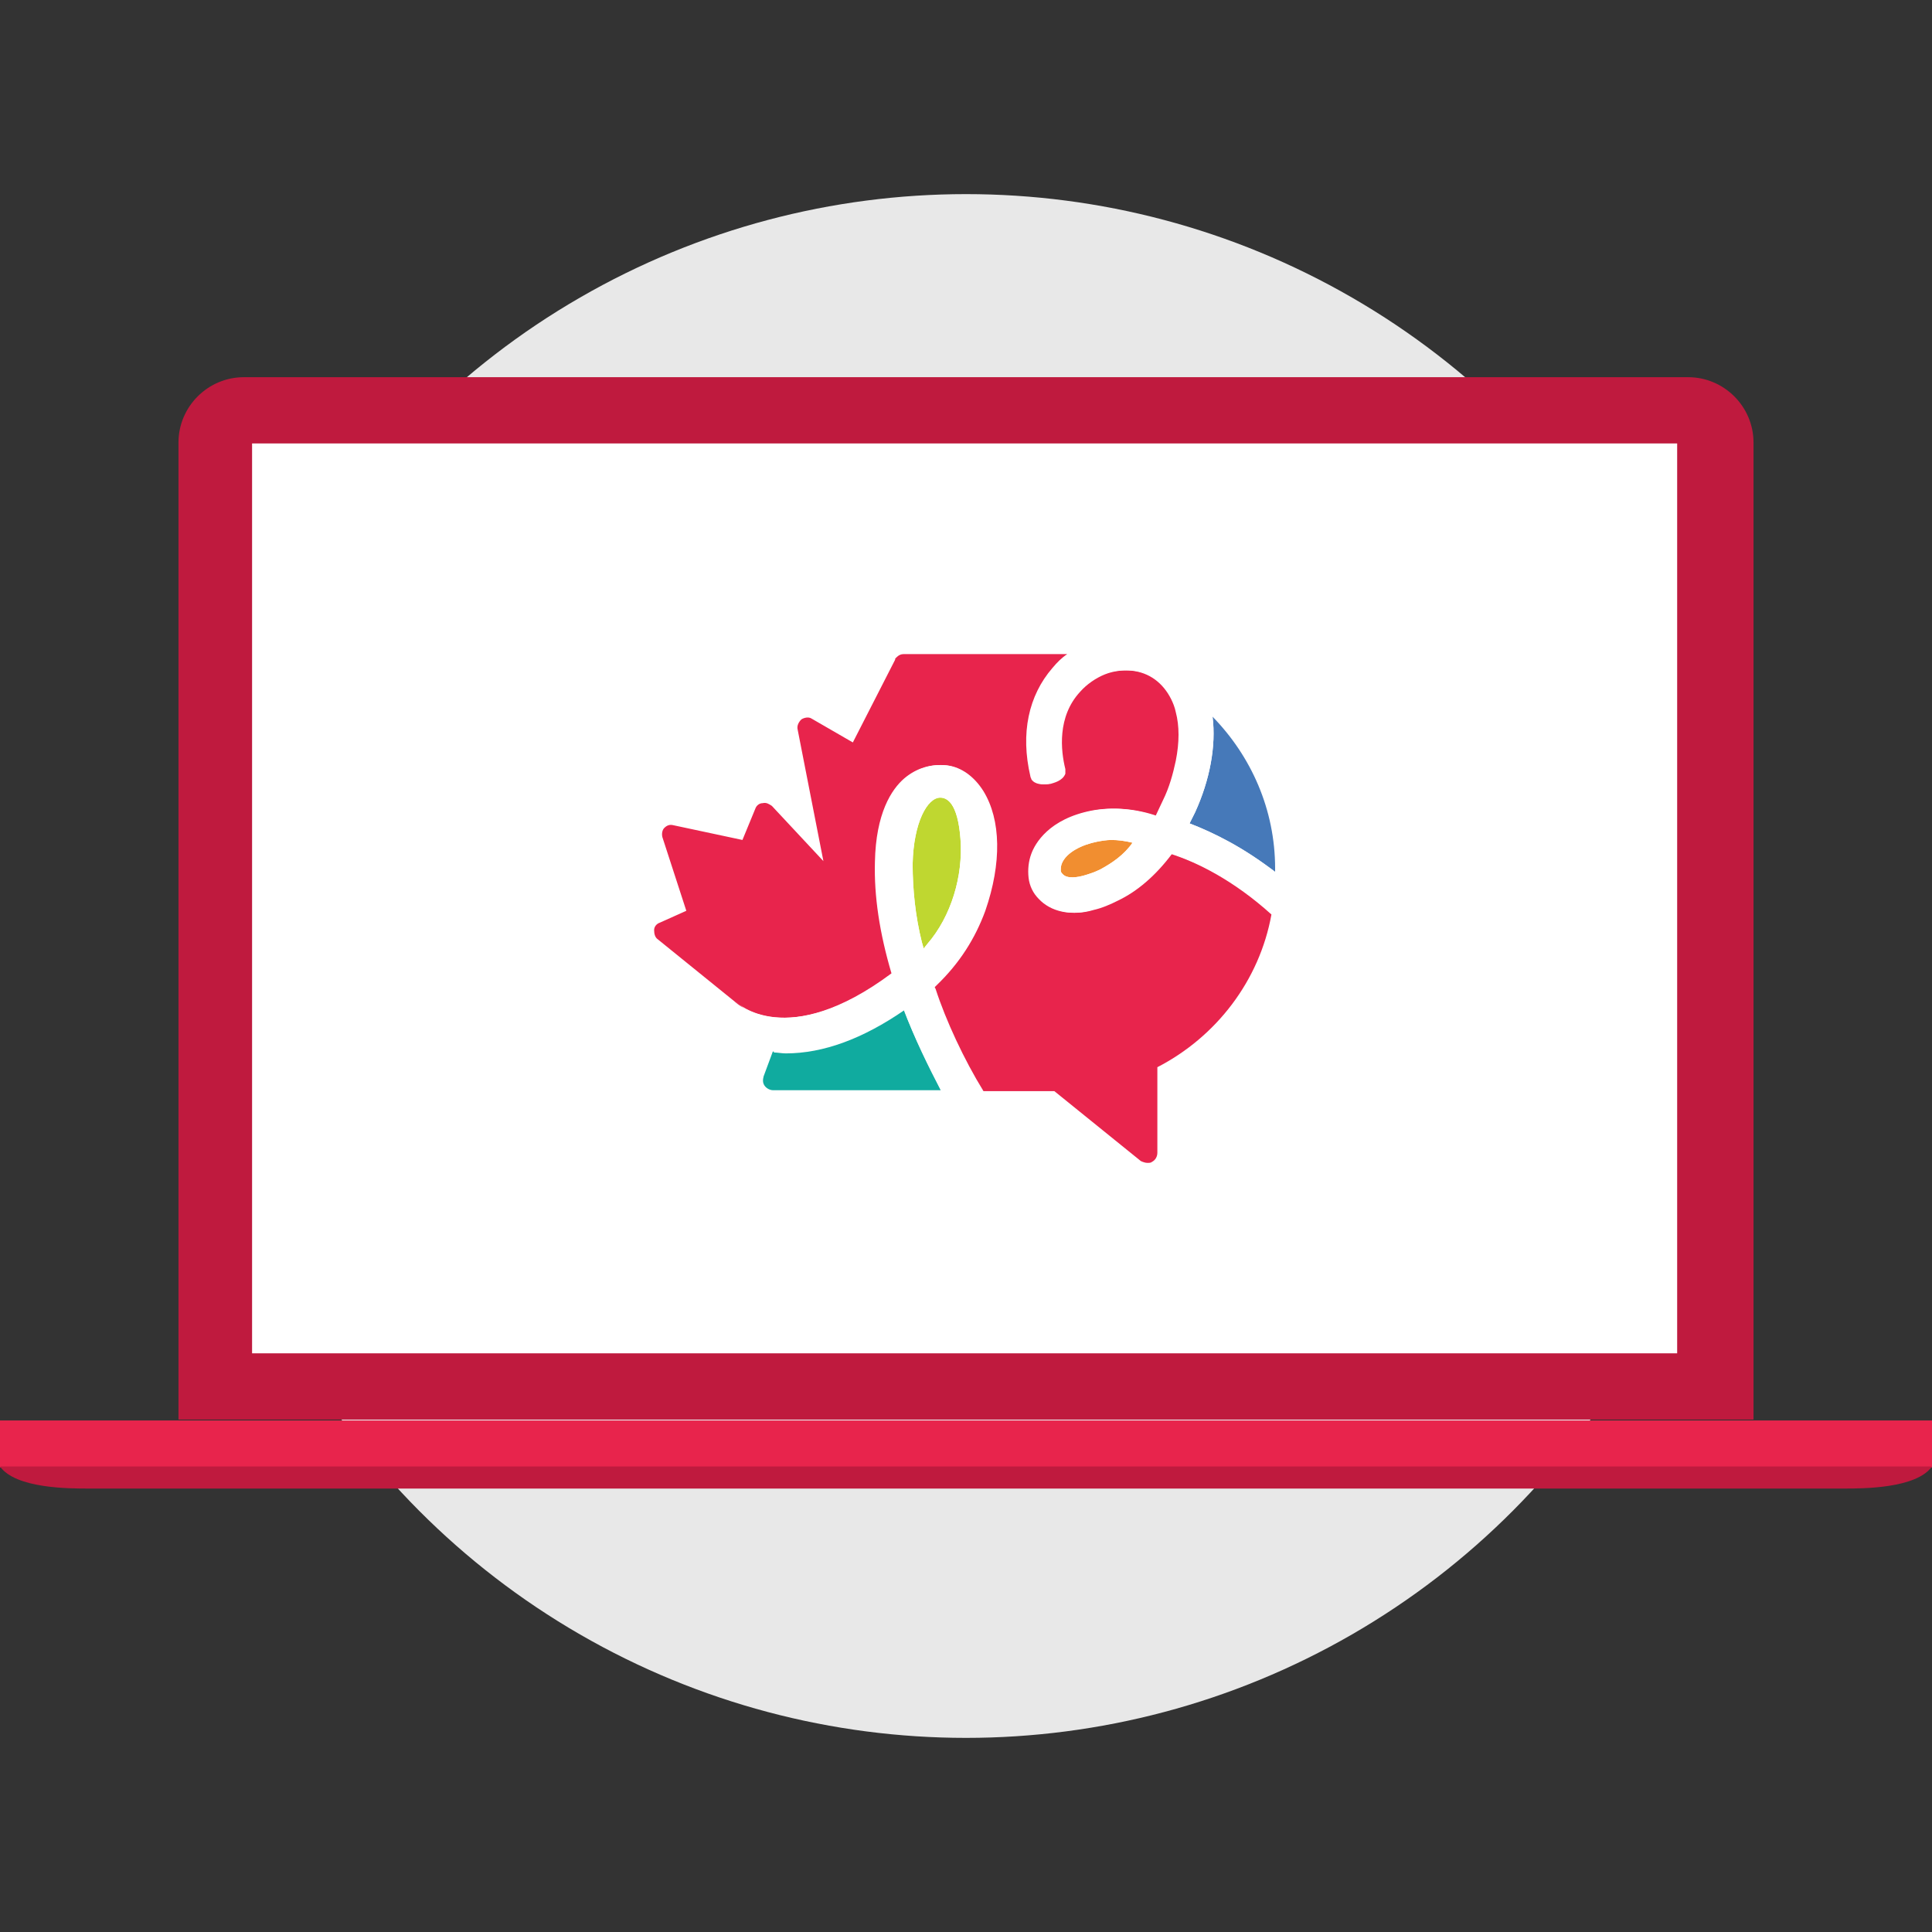<?xml version="1.0" encoding="utf-8"?>
<!-- Generator: Adobe Illustrator 25.4.1, SVG Export Plug-In . SVG Version: 6.00 Build 0)  -->
<svg version="1.1" id="Layer_1" xmlns="http://www.w3.org/2000/svg" xmlns:xlink="http://www.w3.org/1999/xlink" x="0px" y="0px"
	 viewBox="0 0 210 210" style="enable-background:new 0 0 210 210;" xml:space="preserve">
<rect x="0" y="0" width="210" height="210" fill="#333333" stroke="none"/>
<style type="text/css">
	.st0{fill:#E8E8E8;}
	.st1{fill:#BF1A3E;}
	.st2{fill:#FFFFFF;}
	.st3{fill:#E8244C;}
	.st4{fill:#BFD730;}
	.st5{fill:#10AB9F;}
	.st6{fill:#4679B9;}
	.st7{fill:#F18E30;}
</style>
<g>
	<circle class="st0" cx="105" cy="105" r="83.9"/>
	<path class="st1" d="M190.6,154.3V48.1c0-3.9-3.2-7.1-7.1-7.1h-157c-3.9,0-7.1,3.2-7.1,7.1v106.2H190.6z"/>
	<rect x="27.4" y="48.2" class="st2" width="154.9" height="98.9"/>
	<g>
		<rect x="0" y="154.4" class="st3" width="210" height="5.1"/>
		<path class="st1" d="M105,159.4H0v0c1.7,2.4,7.5,2.4,9.6,2.4H105h95.4c2.1,0,7.9,0,9.6-2.4v0H105z"/>
	</g>
	<g>
		<path class="st3" d="M138.2,99.4c-1.3,7.2-6,13.3-12.4,16.6v9.3c0,0.4-0.2,0.8-0.6,1c-0.1,0.1-0.3,0.1-0.5,0.1
			c-0.2,0-0.5-0.1-0.7-0.2l-9.4-7.6h-7.8c-2.1-3.4-4.1-7.7-5.2-11.1l-0.1-0.2l0.2-0.2c2.5-2.4,4.3-5.1,5.3-8.1
			c1.8-5.2,1.7-9.9-0.2-13c-1-1.6-2.4-2.6-3.9-2.8c-1.7-0.2-3.3,0.3-4.6,1.4c-1.4,1.2-3.1,3.8-3.2,9.1c-0.1,3.7,0.5,7.7,1.8,12.1
			l0,0c-11.4,8.5-16.9,3.2-17,3.1l-8.4-6.8c-0.3-0.2-0.4-0.6-0.4-1c0-0.4,0.3-0.7,0.6-0.8l2.9-1.3L72,91c-0.1-0.4,0-0.8,0.2-1
			c0.3-0.3,0.6-0.4,1-0.3l7.5,1.6l1.4-3.4c0.1-0.3,0.4-0.6,0.8-0.6c0.4-0.1,0.7,0.1,1,0.3l5.6,6l-2.8-14.3c-0.1-0.4,0.1-0.8,0.4-1.1
			c0.3-0.2,0.8-0.3,1.1-0.1l4.5,2.6l4.6-9c0,0,0-0.1,0-0.1c0,0,0,0,0,0c0.1-0.1,0.4-0.5,0.9-0.5h17c0.3,0,0.5,0,0.8,0
			c-0.6,0.4-1.1,0.9-1.6,1.5c-2.6,3-3.5,7.1-2.4,11.8c0,0.1,0.1,0.2,0.1,0.3c0.4,0.6,1.2,0.6,1.9,0.5c0.3-0.1,1.3-0.3,1.6-1.1
			c0-0.2,0-0.4,0-0.5c-0.5-2-0.9-5.7,1.6-8.4c0.7-0.8,1.7-1.5,2.7-1.9c1-0.4,2.1-0.5,3.1-0.4c1.9,0.2,3.4,1.3,4.3,3.1
			c0.2,0.4,0.4,0.9,0.5,1.4c0.4,1.5,0.4,3.3,0,5.3c-0.3,1.4-0.7,2.9-1.4,4.3c-0.3,0.6-0.5,1.1-0.8,1.7c-2.3-0.8-4.7-1-6.9-0.6
			c-4.7,0.9-6.2,3.6-6.6,4.7c-0.3,0.8-0.4,1.7-0.3,2.6c0.1,0.9,0.5,1.7,1.1,2.3c1.3,1.4,3.5,1.9,5.8,1.2c0.9-0.2,1.8-0.6,2.6-1
			c2.1-1,4.1-2.7,5.9-5.1C130.1,93.7,134.1,95.7,138.2,99.4z"/>
		<path class="st4" d="M100.8,102.6l-0.4,0.5l-0.2-0.7c-0.7-2.8-1-5.7-1-8.5c0.1-4.5,1.6-7.2,3-7.2c0.7,0,1.9,0.5,2.2,4.5
			C104.7,95.2,103.4,99.6,100.8,102.6z"/>
		<path class="st5" d="M102.3,118.5H84c-0.3,0-0.7-0.2-0.9-0.5c-0.2-0.3-0.2-0.6-0.1-1l1-2.7c0.4,0,0.9,0.1,1.3,0.1
			c4.1,0,8.4-1.6,12.9-4.7C99.3,112.6,101,116,102.3,118.5z"/>
		<path class="st6" d="M138.6,94.4v0.4c-3.4-2.7-6.7-4.3-9.3-5.3c0.2-0.4,0.4-0.8,0.6-1.2c1.6-3.5,2.3-7.2,1.9-10.4
			C136,82.2,138.6,88,138.6,94.4z"/>
		<path class="st7" d="M119.6,94.5c-0.6,0.3-1.2,0.5-1.9,0.7c-0.4,0.1-1.7,0.4-2.2-0.2c-0.1-0.1-0.2-0.2-0.2-0.4
			c0-0.2,0-0.4,0.1-0.7c0.5-1.3,2.3-2.1,3.8-2.4h0c0.5-0.1,1.1-0.2,1.6-0.2c0.7,0,1.5,0.1,2.3,0.3C122.2,92.9,120.9,93.8,119.6,94.5
			z"/>
		<path class="st2" d="M107.1,99c1.8-5.2,1.7-9.9-0.2-13c-1-1.6-2.4-2.6-3.9-2.8c-1.7-0.2-3.3,0.3-4.6,1.4c-1.4,1.2-3.1,3.8-3.2,9.1
			c-0.1,3.7,0.5,7.7,1.8,12.1l0,0c-11.4,8.5-16.9,3.2-17,3.1l0,0l4.7,3.8l-0.6,1.7c0.4,0,0.9,0.1,1.3,0.1c4.1,0,8.4-1.6,12.9-4.7
			c1,2.9,2.7,6.3,4,8.8h4.6c-2.1-3.4-4.1-7.7-5.2-11.1l-0.1-0.2l0.2-0.2C104.3,104.7,106,102,107.1,99z M100.8,102.6l-0.4,0.5
			l-0.2-0.7c-0.7-2.8-1-5.7-1-8.5c0.1-4.5,1.6-7.2,3-7.2c0.7,0,1.9,0.5,2.2,4.5C104.7,95.2,103.4,99.6,100.8,102.6z"/>
		<path class="st2" d="M129.3,89.5c0.2-0.4,0.4-0.8,0.6-1.2c1.6-3.5,2.3-7.2,1.9-10.4v0c-0.1-0.6-0.2-1.1-0.3-1.7
			c-0.2-0.7-0.5-1.5-0.8-2.1c-1.4-2.9-4.1-4.7-7.2-5.1c-1.6-0.2-3.3,0.1-4.8,0.7c-0.9,0.3-1.7,0.8-2.5,1.4c-0.6,0.4-1.1,0.9-1.6,1.5
			c-2.6,3-3.5,7.1-2.4,11.8c0,0.1,0.1,0.2,0.1,0.3c0.4,0.6,1.2,0.6,1.9,0.5c0.3-0.1,1.3-0.3,1.6-1.1c0-0.2,0-0.4,0-0.5
			c-0.5-2-0.9-5.7,1.6-8.4c0.7-0.8,1.7-1.5,2.7-1.9c1-0.4,2.1-0.5,3.1-0.4c1.9,0.2,3.4,1.3,4.3,3.1c0.2,0.4,0.4,0.9,0.5,1.4
			c0.4,1.5,0.4,3.3,0,5.3c-0.3,1.4-0.7,2.9-1.4,4.3c-0.3,0.6-0.5,1.1-0.8,1.7c-2.3-0.8-4.7-1-6.9-0.6c-4.7,0.9-6.2,3.6-6.6,4.7
			c-0.3,0.8-0.4,1.7-0.3,2.6c0.1,0.9,0.5,1.7,1.1,2.3c1.3,1.4,3.5,1.9,5.8,1.2c0.9-0.2,1.8-0.6,2.6-1c2.1-1,4.1-2.7,5.9-5.1
			c2.9,1,6.9,2.9,11,6.7c0.2-1.4,0.4-2.8,0.4-4.2v-0.4C135.1,92.1,131.9,90.5,129.3,89.5z M119.6,94.5c-0.6,0.3-1.2,0.5-1.9,0.7
			c-0.4,0.1-1.7,0.4-2.2-0.2c-0.1-0.1-0.2-0.2-0.2-0.4c0-0.2,0-0.4,0.1-0.7c0.5-1.3,2.3-2.1,3.8-2.4h0c0.5-0.1,1.1-0.2,1.6-0.2
			c0.7,0,1.5,0.1,2.3,0.3C122.2,92.9,120.9,93.8,119.6,94.5z"/>
	</g>
</g>
</svg>
